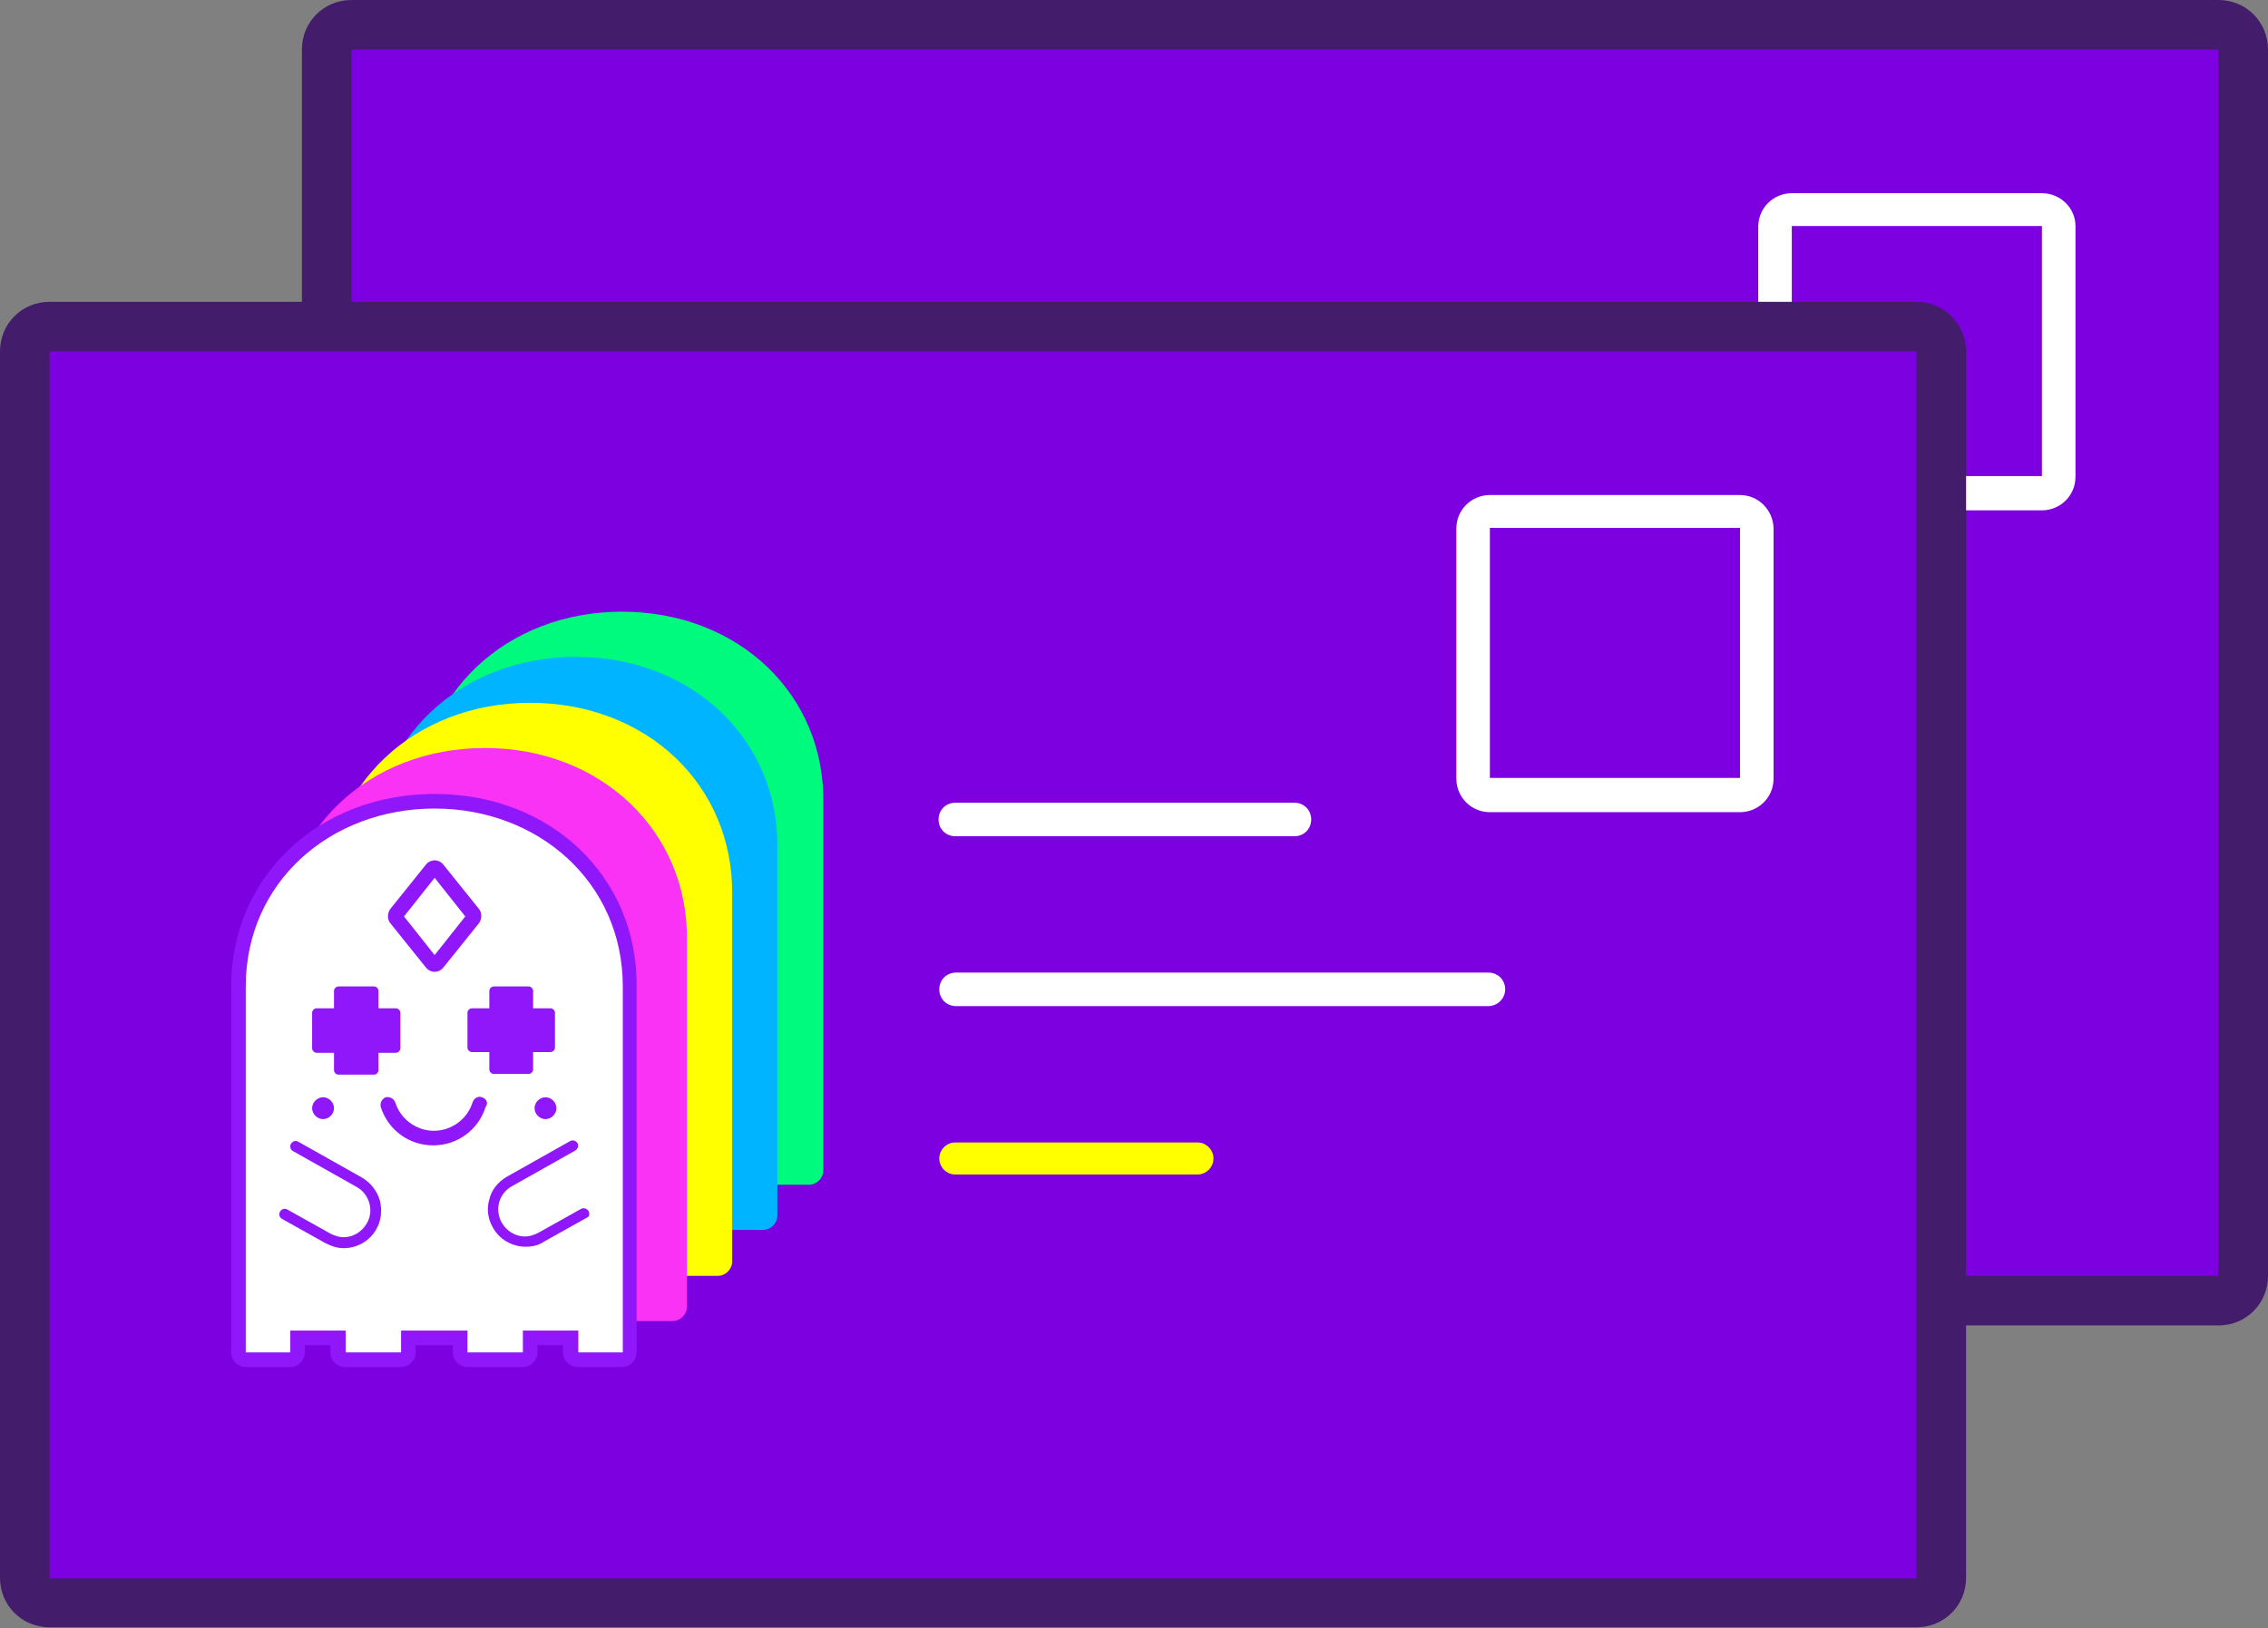<?xml version="1.0" encoding="utf-8"?>
<!-- Generator: Adobe Illustrator 26.5.0, SVG Export Plug-In . SVG Version: 6.00 Build 0)  -->
<svg version="1.1" id="dapp_baazaar_menu_icons" xmlns="http://www.w3.org/2000/svg" xmlns:xlink="http://www.w3.org/1999/xlink"
	 x="0px" y="0px" width="311px" height="223.3px" viewBox="0 0 311 223.3" style="enable-background:new 0 0 311 223.3;"
	 xml:space="preserve">
<rect x="0" y="0" width="311" height="223.3" fill="#808080" stroke="none"/>
<style type="text/css">
	.st0{fill:#441C6C;}
	.st1{fill:#7D00E1;}
	.st2{fill:#FFFFFF;}
	.st3{fill:#FFFF00;}
	.st4{fill:#00FA7D;}
	.st5{fill:#00B4FF;}
	.st6{fill:#FA32F5;}
	.st7{fill:#8F17F9;}
</style>
<g>
	<g>
		<g>
			<path class="st0" d="M304.2,0h-256c-3.8,0-6.8,3-6.8,6.8V175c0,3.8,3,6.8,6.8,6.8h256c3.8,0,6.8-3,6.8-6.8V6.8
				C311,3,308,0,304.2,0L304.2,0z"/>
		</g>
		<polyline class="st1" points="304.2,6.8 304.2,175 48.2,175 48.2,6.8 304.2,6.8 		"/>
		<g>
			<g>
				<g>
					<g>
						<path class="st2" d="M218.9,73.3h-46.5c-1.3,0-2.3-1-2.3-2.3s1-2.3,2.3-2.3h46.5c1.3,0,2.3,1,2.3,2.3S220.2,73.3,218.9,73.3z"
							/>
					</g>
					<g>
						<path class="st2" d="M245.5,96.6h-73c-1.3,0-2.3-1-2.3-2.3s1-2.3,2.3-2.3h73c1.3,0,2.3,1,2.3,2.3S246.7,96.6,245.5,96.6z"/>
					</g>
					<g>
						<path class="st3" d="M205.6,119.7h-33.2c-1.2,0-2.2-1-2.2-2.2s1-2.2,2.2-2.2h33.2c1.2,0,2.2,1,2.2,2.2
							S206.8,119.7,205.6,119.7z"/>
					</g>
				</g>
				<g>
					<path class="st4" d="M126.7,42.5c-15.9,0-27.9,11.3-27.9,26.4V119c0,1.1,0.9,2,2,2h6.1c1.1,0,2-0.9,2-2v-1h3.5v1
						c0,1.1,0.9,2,2,2h7.6c1.1,0,2-0.9,2-2v-1h5.1v1c0,1.1,0.9,2,2,2h7.6c1.1,0,2-0.9,2-2v-1h3.5v1c0,1.1,0.9,2,2,2h6.1
						c1.1,0,2-0.9,2-2V68.9C154.6,53.8,142.6,42.5,126.7,42.5z"/>
					<path class="st5" d="M120.4,48.7c-15.9,0-27.9,11.3-27.9,26.4v50.2c0,1.1,0.9,2,2,2h6.1c1.1,0,2-0.9,2-2v-1h3.5v1
						c0,1.1,0.9,2,2,2h7.6c1.1,0,2-0.9,2-2v-1h5.1v1c0,1.1,0.9,2,2,2h7.6c1.1,0,2-0.9,2-2v-1h3.5v1c0,1.1,0.9,2,2,2h6.1
						c1.1,0,2-0.9,2-2V75.1C148.3,60.1,136.3,48.7,120.4,48.7z"/>
					<path class="st3" d="M114.2,55c-15.9,0-27.9,11.3-27.9,26.4v50.2c0,1.1,0.9,2,2,2h6.1c1.1,0,2-0.9,2-2v-1h3.5v1
						c0,1.1,0.9,2,2,2h7.6c1.1,0,2-0.9,2-2v-1h5.1v1c0,1.1,0.9,2,2,2h7.6c1.1,0,2-0.9,2-2v-1h3.5v1c0,1.1,0.9,2,2,2h6.1
						c1.1,0,2-0.9,2-2V81.4C142.1,66.3,130.1,55,114.2,55z"/>
					<path class="st6" d="M107.9,61.2C92,61.2,80,72.6,80,87.6v50.2c0,1.1,0.9,2,2,2h6.1c1.1,0,2-0.9,2-2v-1h3.5v1c0,1.1,0.9,2,2,2
						h7.6c1.1,0,2-0.9,2-2v-1h5.1v1c0,1.1,0.9,2,2,2h7.6c1.1,0,2-0.9,2-2v-1h3.5v1c0,1.1,0.9,2,2,2h6.1c1.1,0,2-0.9,2-2V87.6
						C135.8,72.6,123.8,61.2,107.9,61.2z"/>
					<path class="st7" d="M101,67.5c-15.9,0-27.9,11.3-27.9,26.4v50.2c0,1.1,0.9,2,2,2h6.1c1.1,0,2-0.9,2-2v-1h3.5v1
						c0,1.1,0.9,2,2,2h7.6c1.1,0,2-0.9,2-2v-1h5.1v1c0,1.1,0.9,2,2,2h7.6c1.1,0,2-0.9,2-2v-1h3.5v1c0,1.1,0.9,2,2,2h6.1
						c1.1,0,2-0.9,2-2V93.9C128.9,78.8,116.9,67.5,101,67.5L101,67.5z"/>
					<g>
						<path class="st2" d="M101,69.5c-14.3,0-25.9,10.1-25.9,24.4v50.2h6.1v-3h7.6v3h7.6v-3h9.1v3h7.6v-3h7.6v3h6.1V93.9
							C126.8,79.6,115.2,69.5,101,69.5z"/>
					</g>
					<g>
						<path class="st7" d="M105.5,97.5v4.8c0,0.3,0.3,0.6,0.6,0.6h2.4v2.4c0,0.3,0.3,0.6,0.6,0.6h4.8c0.3,0,0.6-0.3,0.6-0.6V103h2.4
							c0.3,0,0.6-0.3,0.6-0.6v-4.8c0-0.3-0.3-0.6-0.6-0.6h-2.4v-2.4c0-0.3-0.3-0.6-0.6-0.6h-4.8c-0.3,0-0.6,0.3-0.6,0.6V97h-2.4
							C105.8,96.9,105.5,97.2,105.5,97.5z"/>
						<path class="st7" d="M116.2,109.1c-0.8,0-1.5,0.7-1.5,1.5s0.7,1.5,1.5,1.5s1.5-0.7,1.5-1.5C117.7,109.8,117,109.1,116.2,109.1
							z"/>
						<path class="st7" d="M99.8,91.3c0.3,0.4,0.8,0.6,1.2,0.6c0.4,0,0.9-0.2,1.2-0.6l4.9-6.1c0.4-0.6,0.4-1.4,0-1.9l-4.9-6.1
							c-0.3-0.4-0.8-0.6-1.2-0.6c-0.4,0-0.9,0.2-1.2,0.6l-4.9,6.1c-0.4,0.6-0.4,1.4,0,1.9L99.8,91.3z M101,79l4.2,5.3l-4.2,5.3
							l-4.2-5.3L101,79z"/>
						<path class="st7" d="M84.8,103h2.4v2.4c0,0.3,0.3,0.6,0.6,0.6h4.9c0.3,0,0.6-0.3,0.6-0.6V103h2.4c0.3,0,0.6-0.3,0.6-0.6v-4.9
							c0-0.3-0.3-0.6-0.6-0.6h-2.4v-2.4c0-0.3-0.3-0.6-0.6-0.6h-4.9c-0.3,0-0.6,0.3-0.6,0.6v2.4h-2.4c-0.3,0-0.6,0.3-0.6,0.6v4.9
							C84.2,102.7,84.5,103,84.8,103z"/>
						<path class="st7" d="M85.7,112.1c0.8,0,1.5-0.7,1.5-1.5s-0.7-1.5-1.5-1.5s-1.5,0.7-1.5,1.5S84.9,112.1,85.7,112.1z"/>
						<path class="st7" d="M91,120.1l-8.7-4.9l0,0c-0.3-0.2-0.8-0.1-1,0.3c-0.2,0.3-0.1,0.8,0.3,1l8.7,4.9c1.8,1,2.4,3.3,1.4,5
							c-0.7,1.2-1.9,1.9-3.2,1.9c-0.6,0-1.2-0.2-1.8-0.5l-5.9-3.3l0,0c-0.3-0.2-0.8-0.1-1,0.3c-0.2,0.3-0.1,0.8,0.3,1l0,0l0,0
							L86,129c0.8,0.4,1.6,0.7,2.5,0.7c1.9,0,3.6-1,4.5-2.6c0.7-1.2,0.8-2.6,0.5-3.9C93.1,121.8,92.2,120.7,91,120.1z"/>
						<path class="st7" d="M107.5,109.1c-0.5-0.2-1.1,0.1-1.3,0.7c-0.7,2.3-2.9,3.9-5.3,3.9s-4.6-1.6-5.3-3.9
							c-0.2-0.5-0.7-0.8-1.3-0.7c-0.5,0.2-0.8,0.7-0.7,1.3c1,3.2,3.9,5.3,7.2,5.3c3.3,0,6.2-2.1,7.2-5.3
							C108.4,109.9,108.1,109.3,107.5,109.1z"/>
						<path class="st7" d="M122.1,124.7c-0.2-0.3-0.6-0.5-1-0.3l0,0l0,0l-5.9,3.3c-0.6,0.3-1.2,0.5-1.8,0.5c-1.3,0-2.5-0.7-3.2-1.9
							c-1-1.8-0.4-4,1.4-5l8.7-4.9c0.3-0.2,0.5-0.6,0.3-1c-0.2-0.3-0.6-0.5-1-0.3l0,0l-8.7,4.9c-1.2,0.7-2.1,1.8-2.4,3.1
							c-0.4,1.3-0.2,2.7,0.5,3.9c0.9,1.6,2.6,2.6,4.5,2.6c0.9,0,1.8-0.2,2.5-0.7l5.9-3.3l0,0l0,0
							C122.2,125.5,122.3,125.1,122.1,124.7z"/>
					</g>
				</g>
			</g>
			<g>
				<path class="st2" d="M280,31v34.3h-34.3V31H280 M280,26.5h-34.3c-2.5,0-4.6,2-4.6,4.6v34.3c0,2.5,2,4.6,4.6,4.6H280
					c2.5,0,4.6-2,4.6-4.6V31C284.6,28.5,282.5,26.5,280,26.5L280,26.5z"/>
			</g>
		</g>
	</g>
	<g>
		<g>
			<path class="st0" d="M262.8,41.4H6.8c-3.8,0-6.8,3-6.8,6.8v168.2c0,3.8,3,6.8,6.8,6.8h256c3.8,0,6.8-3,6.8-6.8V48.2
				C269.6,44.5,266.6,41.4,262.8,41.4L262.8,41.4z"/>
		</g>
		<polyline class="st1" points="262.8,48.2 262.8,216.5 6.8,216.5 6.8,48.2 262.8,48.2 		"/>
		<g>
			<g>
				<g>
					<g>
						<path class="st2" d="M177.5,114.7H131c-1.3,0-2.3-1-2.3-2.3s1-2.3,2.3-2.3h46.5c1.3,0,2.3,1,2.3,2.3S178.8,114.7,177.5,114.7z
							"/>
					</g>
					<g>
						<path class="st2" d="M204.1,138h-73c-1.3,0-2.3-1-2.3-2.3s1-2.3,2.3-2.3h73c1.3,0,2.3,1,2.3,2.3S205.3,138,204.1,138z"/>
					</g>
					<g>
						<path class="st3" d="M164.2,161.1H131c-1.2,0-2.2-1-2.2-2.2s1-2.2,2.2-2.2h33.2c1.2,0,2.2,1,2.2,2.2S165.4,161.1,164.2,161.1z
							"/>
					</g>
				</g>
				<g>
					<path class="st4" d="M85.3,83.9c-15.9,0-27.9,11.3-27.9,26.4v50.2c0,1.1,0.9,2,2,2h6.1c1.1,0,2-0.9,2-2v-1H71v1
						c0,1.1,0.9,2,2,2h7.6c1.1,0,2-0.9,2-2v-1h5.1v1c0,1.1,0.9,2,2,2h7.6c1.1,0,2-0.9,2-2v-1h3.5v1c0,1.1,0.9,2,2,2h6.1
						c1.1,0,2-0.9,2-2v-50.2C113.2,95.2,101.2,83.9,85.3,83.9z"/>
					<path class="st5" d="M79,90.1c-15.9,0-27.9,11.3-27.9,26.4v50.2c0,1.1,0.9,2,2,2h6.1c1.1,0,2-0.9,2-2v-1h3.5v1c0,1.1,0.9,2,2,2
						h7.6c1.1,0,2-0.9,2-2v-1h5.1v1c0,1.1,0.9,2,2,2H91c1.1,0,2-0.9,2-2v-1h3.5v1c0,1.1,0.9,2,2,2h6.1c1.1,0,2-0.9,2-2v-50.2
						C106.9,101.5,94.9,90.1,79,90.1z"/>
					<path class="st3" d="M72.7,96.4c-15.9,0-27.9,11.3-27.9,26.4V173c0,1.1,0.9,2,2,2H53c1.1,0,2-0.9,2-2v-1h3.5v1c0,1.1,0.9,2,2,2
						h7.6c1.1,0,2-0.9,2-2v-1h5.1v1c0,1.1,0.9,2,2,2h7.6c1.1,0,2-0.9,2-2v-1h3.5v1c0,1.1,0.9,2,2,2h6.1c1.1,0,2-0.9,2-2v-50.2
						C100.6,107.7,88.7,96.4,72.7,96.4z"/>
					<path class="st6" d="M66.5,102.6c-15.9,0-27.9,11.3-27.9,26.4v50.2c0,1.1,0.9,2,2,2h6.1c1.1,0,2-0.9,2-2v-1h3.5v1
						c0,1.1,0.9,2,2,2H62c1.1,0,2-0.9,2-2v-1h5v1c0,1.1,0.9,2,2,2h7.6c1.1,0,2-0.9,2-2v-1h3.5v1c0,1.1,0.9,2,2,2h6.1
						c1.1,0,2-0.9,2-2V129C94.4,114,82.4,102.6,66.5,102.6z"/>
					<path class="st7" d="M59.6,108.9c-15.9,0-27.9,11.3-27.9,26.4v50.2c0,1.1,0.9,2,2,2h6.1c1.1,0,2-0.9,2-2v-1h3.5v1
						c0,1.1,0.9,2,2,2H55c1.1,0,2-0.9,2-2v-1h5.1v1c0,1.1,0.9,2,2,2h7.6c1.1,0,2-0.9,2-2v-1h3.5v1c0,1.1,0.9,2,2,2h6.1
						c1.1,0,2-0.9,2-2v-50.2C87.4,120.2,75.5,108.9,59.6,108.9L59.6,108.9z"/>
					<g>
						<path class="st2" d="M59.6,110.9c-14.3,0-25.9,10.1-25.9,24.4v50.2h6.1v-3h7.6v3H55v-3h9.1v3h7.6v-3h7.6v3h6.1v-50.2
							C85.4,121,73.8,110.9,59.6,110.9z"/>
					</g>
					<g>
						<path class="st7" d="M64.1,138.9v4.8c0,0.3,0.3,0.6,0.6,0.6h2.4v2.4c0,0.3,0.3,0.6,0.6,0.6h4.8c0.3,0,0.6-0.3,0.6-0.6v-2.4
							h2.4c0.3,0,0.6-0.3,0.6-0.6v-4.8c0-0.3-0.3-0.6-0.6-0.6h-2.4v-2.4c0-0.3-0.3-0.6-0.6-0.6h-4.8c-0.3,0-0.6,0.3-0.6,0.6v2.4
							h-2.4C64.4,138.3,64.1,138.6,64.1,138.9z"/>
						<path class="st7" d="M74.8,150.5c-0.8,0-1.5,0.7-1.5,1.5s0.7,1.5,1.5,1.5s1.5-0.7,1.5-1.5S75.6,150.5,74.8,150.5z"/>
						<path class="st7" d="M58.4,132.7c0.3,0.4,0.8,0.6,1.2,0.6s0.9-0.2,1.2-0.6l4.9-6.1c0.4-0.6,0.4-1.4,0-1.9l-4.9-6.1
							c-0.3-0.4-0.8-0.6-1.2-0.6s-0.9,0.2-1.2,0.6l-4.9,6.1c-0.4,0.6-0.4,1.4,0,1.9L58.4,132.7z M59.6,120.4l4.2,5.3l-4.2,5.3
							l-4.2-5.3L59.6,120.4z"/>
						<path class="st7" d="M43.4,144.4h2.4v2.4c0,0.3,0.3,0.6,0.6,0.6h4.9c0.3,0,0.6-0.3,0.6-0.6v-2.4h2.4c0.3,0,0.6-0.3,0.6-0.6
							v-4.9c0-0.3-0.3-0.6-0.6-0.6h-2.4v-2.4c0-0.3-0.3-0.6-0.6-0.6h-4.9c-0.3,0-0.6,0.3-0.6,0.6v2.4h-2.4c-0.3,0-0.6,0.3-0.6,0.6
							v4.9C42.8,144.1,43.1,144.4,43.4,144.4z"/>
						<path class="st7" d="M44.3,153.5c0.8,0,1.5-0.7,1.5-1.5s-0.7-1.5-1.5-1.5s-1.5,0.7-1.5,1.5S43.5,153.5,44.3,153.5z"/>
						<path class="st7" d="M49.6,161.5l-8.7-4.9l0,0c-0.3-0.2-0.8-0.1-1,0.3c-0.2,0.3-0.1,0.8,0.3,1l8.7,4.9c1.8,1,2.4,3.3,1.4,5
							c-0.7,1.2-1.9,1.9-3.2,1.9c-0.6,0-1.2-0.2-1.8-0.5l-5.9-3.3l0,0c-0.3-0.2-0.8-0.1-1,0.3c-0.2,0.3-0.1,0.8,0.3,1l0,0l0,0
							l5.9,3.3c0.8,0.4,1.6,0.7,2.5,0.7c1.9,0,3.6-1,4.5-2.6c0.7-1.2,0.8-2.6,0.5-3.9C51.7,163.3,50.8,162.2,49.6,161.5z"/>
						<path class="st7" d="M66.1,150.5c-0.5-0.2-1.1,0.1-1.3,0.7c-0.7,2.3-2.9,3.9-5.3,3.9c-2.4,0-4.6-1.6-5.3-3.9
							c-0.2-0.5-0.7-0.8-1.3-0.7c-0.5,0.2-0.8,0.7-0.7,1.3c1,3.2,3.9,5.3,7.2,5.3s6.2-2.1,7.2-5.3C67,151.3,66.7,150.7,66.1,150.5z"
							/>
						<path class="st7" d="M80.7,166.1c-0.2-0.3-0.6-0.5-1-0.3l0,0l0,0l-5.9,3.3c-0.6,0.3-1.2,0.5-1.8,0.5c-1.3,0-2.5-0.7-3.2-1.9
							c-1-1.8-0.4-4,1.4-5l8.7-4.9c0.3-0.2,0.5-0.6,0.3-1c-0.2-0.3-0.6-0.5-1-0.3l0,0l-8.7,4.9c-1.2,0.7-2.1,1.8-2.4,3.1
							c-0.4,1.3-0.2,2.7,0.5,3.9c0.9,1.6,2.6,2.6,4.5,2.6c0.9,0,1.8-0.2,2.5-0.7l5.9-3.3l0,0l0,0C80.8,166.9,80.9,166.5,80.7,166.1z
							"/>
					</g>
				</g>
			</g>
			<g>
				<path class="st2" d="M238.6,72.4v34.3h-34.3V72.4H238.6 M238.6,67.9h-34.3c-2.5,0-4.6,2-4.6,4.6v34.3c0,2.5,2,4.6,4.6,4.6h34.3
					c2.5,0,4.6-2,4.6-4.6V72.4C243.1,69.9,241.1,67.9,238.6,67.9L238.6,67.9z"/>
			</g>
		</g>
	</g>
</g>
</svg>

